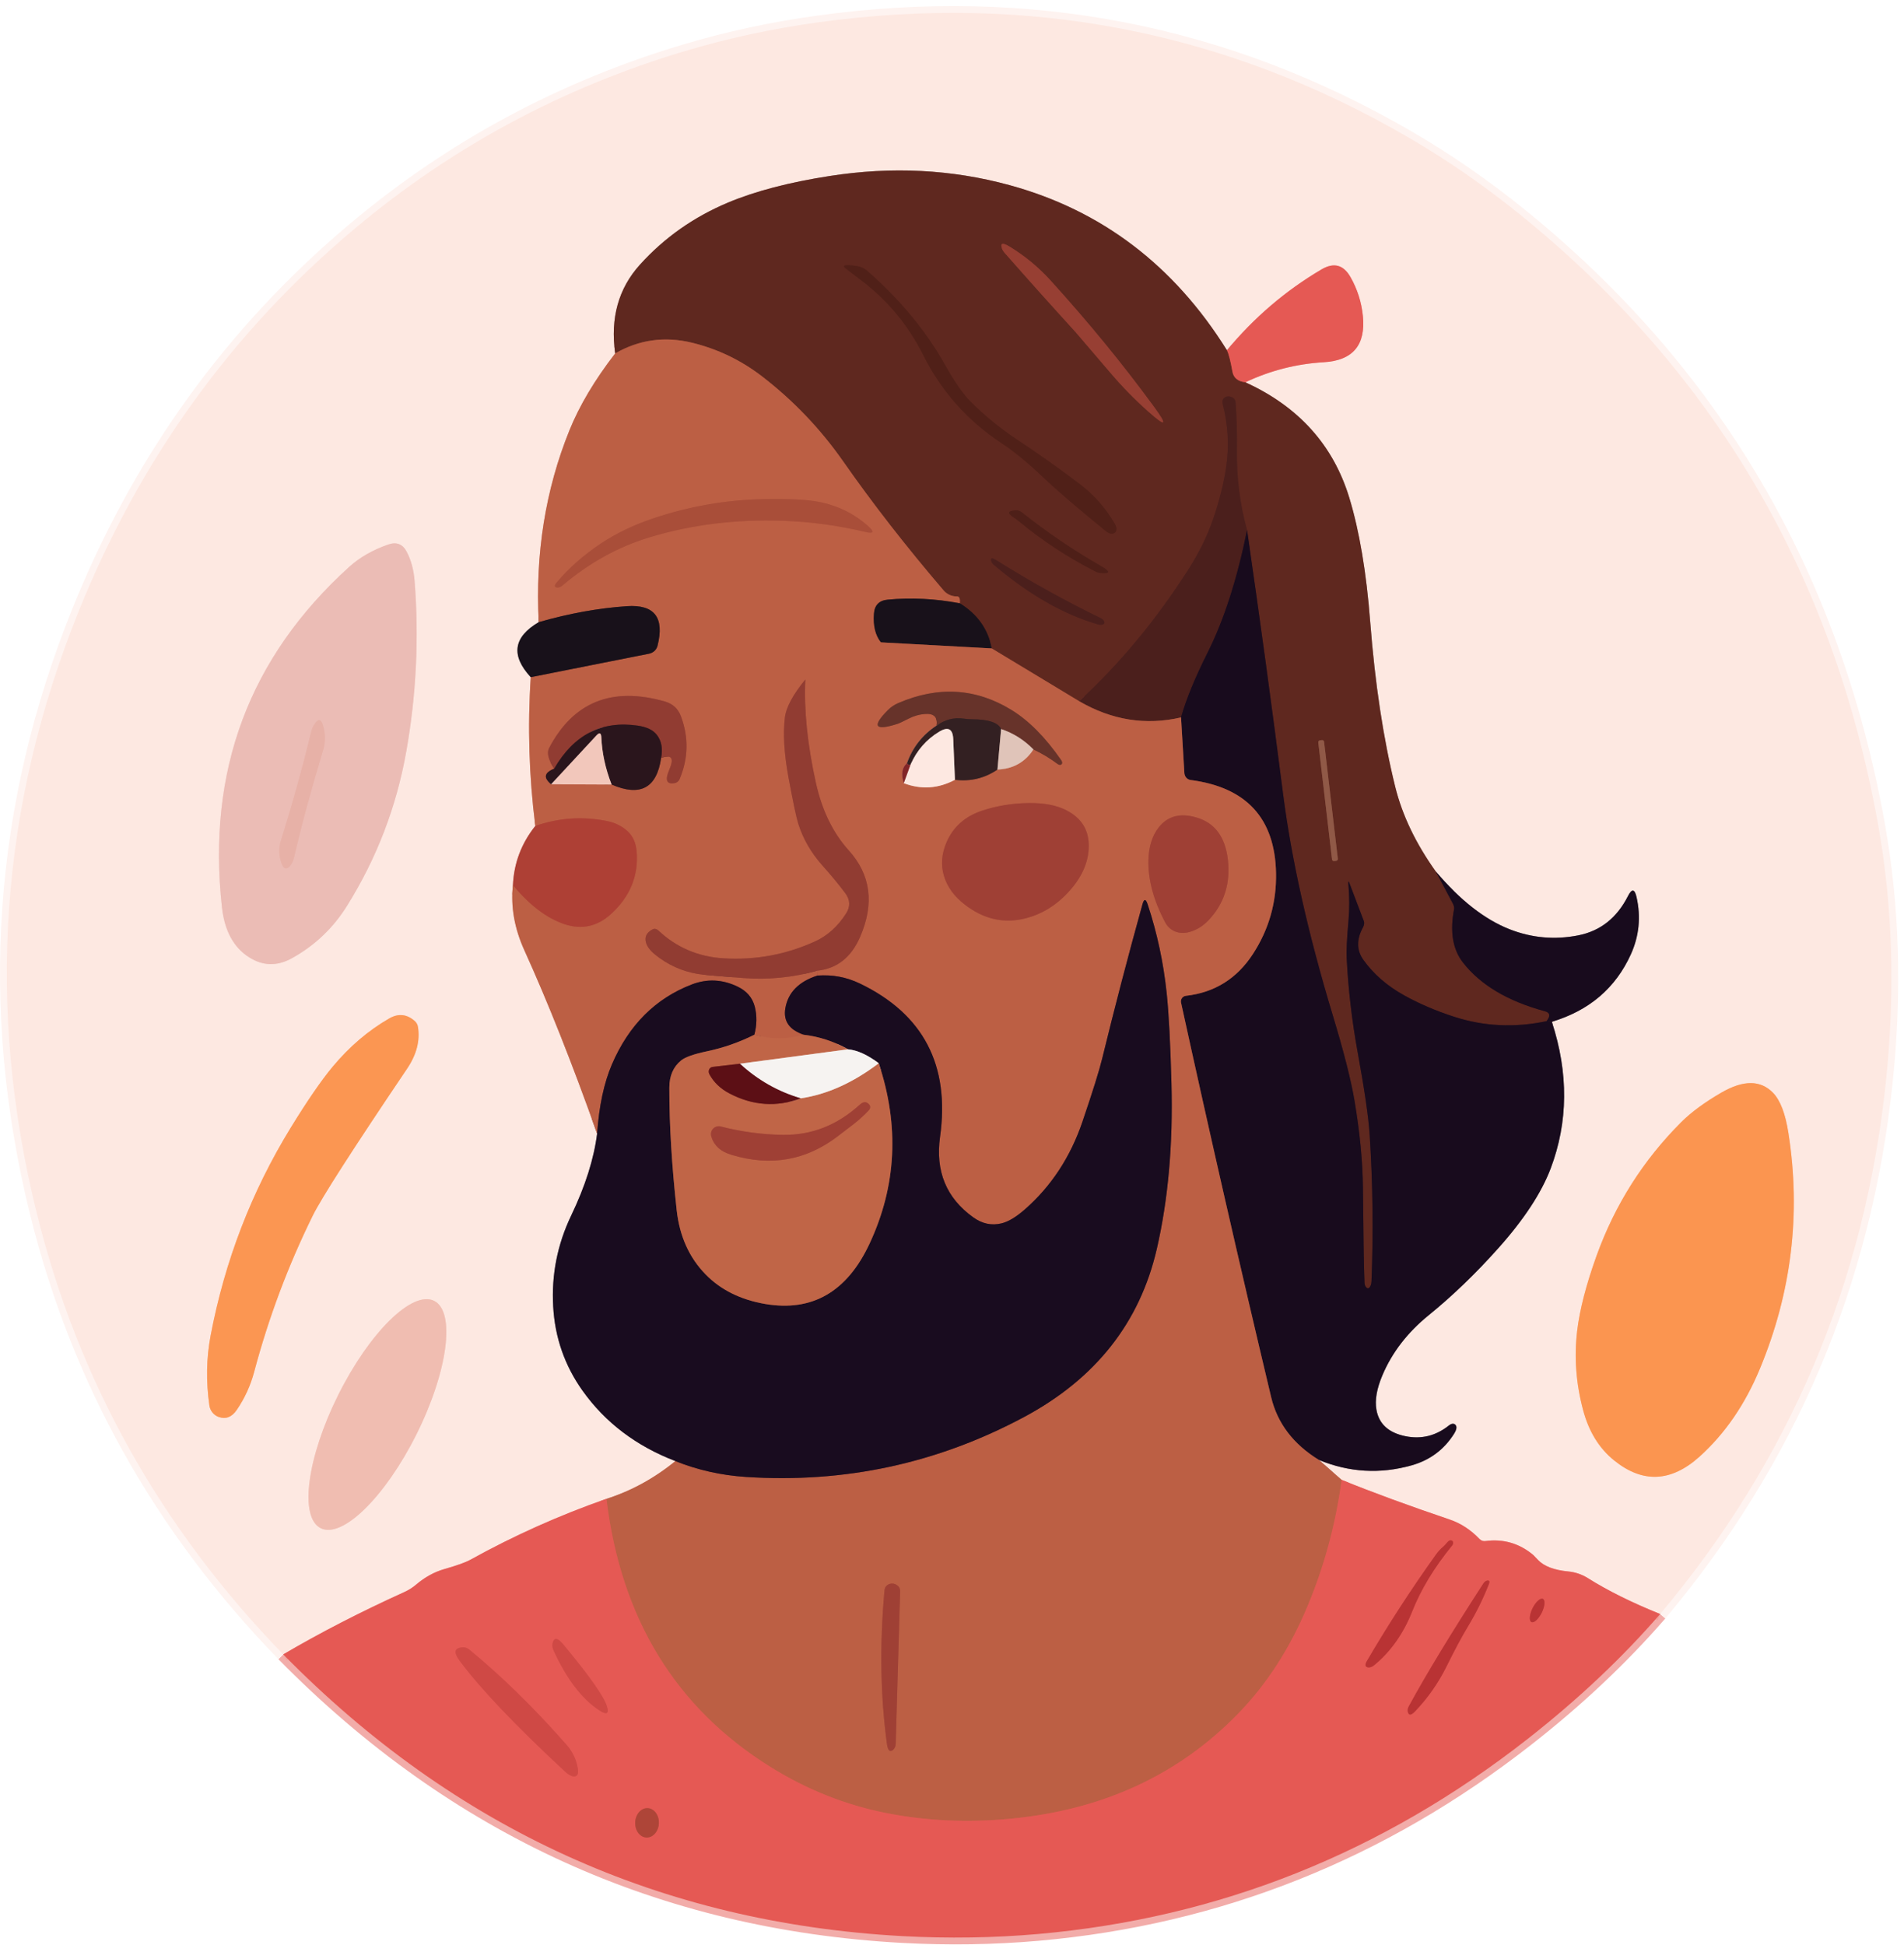 <svg width="280" height="286" viewBox="0 0 280 286" fill="none" xmlns="http://www.w3.org/2000/svg">
<path d="M41.652 243.311C66.885 268.984 97.232 282.794 132.692 284.741C139.485 285.107 146.145 285.004 152.672 284.431C179.252 282.084 203.255 272.514 224.682 255.721C232.075 249.927 238.562 243.811 244.142 237.371" stroke="#F2ACA9" stroke-width="2"/>
<path d="M244.142 237.371C263.148 214.757 274.208 188.711 277.322 159.231C278.728 145.944 278.348 133.274 276.182 121.221C269.588 84.494 252.052 54.614 223.572 31.581C218.278 27.301 212.805 23.517 207.152 20.231C180.338 4.631 151.385 -1.016 120.292 3.291C113.565 4.217 107.055 5.621 100.762 7.501C82.668 12.901 66.455 21.621 52.122 33.661C34.102 48.794 20.585 67.537 11.572 89.891C-0.008 118.617 -2.075 148.081 5.372 178.281C11.452 202.961 23.545 224.637 41.652 243.311" stroke="#FEF3F0" stroke-width="2"/>
<path d="M244.142 237.371C239.975 235.691 236.435 233.934 233.522 232.101C232.628 231.541 231.658 231.211 230.612 231.111C228.545 230.911 227.072 230.351 226.192 229.431C225.745 228.957 225.508 228.711 225.482 228.691C223.442 226.977 221.092 226.294 218.432 226.641C218.277 226.662 218.121 226.647 217.975 226.597C217.828 226.546 217.697 226.462 217.592 226.351C216.285 224.984 214.815 224.024 213.182 223.471C207.202 221.451 201.908 219.507 197.302 217.641" stroke="#F1A19B" stroke-width="2"/>
<path d="M197.302 217.641L193.972 214.721" stroke="#DDA493" stroke-width="2"/>
<path d="M193.972 214.721C198.418 216.547 202.955 216.811 207.582 215.511C210.268 214.751 212.348 213.207 213.822 210.881C214.248 210.207 214.295 209.741 213.962 209.481C213.862 209.404 213.723 209.375 213.569 209.398C213.414 209.422 213.253 209.497 213.112 209.611C211.178 211.164 209.035 211.701 206.682 211.221C204.195 210.714 202.772 209.407 202.412 207.301C202.172 205.907 202.462 204.237 203.282 202.291C204.702 198.917 206.982 195.957 210.122 193.411C213.608 190.577 217.012 187.301 220.332 183.581C224.112 179.347 226.682 175.434 228.042 171.841C230.622 165.001 230.678 157.811 228.212 150.271" stroke="#8B7A7F" stroke-width="2"/>
<path d="M228.212 150.271C233.712 148.624 237.589 145.311 239.842 140.331C241.049 137.651 241.325 134.857 240.672 131.951C240.399 130.711 239.975 130.657 239.402 131.791C237.775 134.997 235.342 136.921 232.102 137.561C228.642 138.247 225.272 137.947 221.992 136.661C218.345 135.227 214.732 132.401 211.152 128.181" stroke="#8B7A7F" stroke-width="2"/>
<path d="M211.152 128.181C208.205 124.054 206.215 119.901 205.182 115.721C203.435 108.661 202.208 100.574 201.502 91.461C200.942 84.194 199.918 78.114 198.432 73.221C196.078 65.474 190.982 59.807 183.142 56.221" stroke="#AE8880" stroke-width="2"/>
<path d="M183.142 56.221C186.795 54.494 190.642 53.511 194.682 53.271C198.955 53.017 200.868 50.741 200.422 46.441C200.215 44.427 199.612 42.537 198.612 40.771C197.578 38.937 196.155 38.554 194.342 39.621C189.068 42.727 184.432 46.691 180.432 51.511" stroke="#F1A19B" stroke-width="2"/>
<path d="M180.432 51.511C172.638 39.011 161.972 30.914 148.432 27.221C139.958 24.907 131.158 24.461 122.032 25.881C116.052 26.807 111.055 28.114 107.042 29.801C102.002 31.921 97.695 34.957 94.122 38.911C90.948 42.417 89.732 46.771 90.472 51.971" stroke="#AE8880" stroke-width="2"/>
<path d="M90.472 51.971C87.458 55.871 85.215 59.641 83.742 63.281C80.208 72.021 78.702 81.427 79.222 91.501" stroke="#DDA493" stroke-width="2"/>
<path d="M79.222 91.501C75.489 93.701 75.099 96.397 78.052 99.591" stroke="#8B7D7E" stroke-width="2"/>
<path d="M78.052 99.591C77.572 106.851 77.795 114.144 78.722 121.471" stroke="#DDA493" stroke-width="2"/>
<path d="M78.722 121.471C76.675 124.031 75.578 126.934 75.432 130.181" stroke="#D6948B" stroke-width="2"/>
<path d="M75.432 130.181C75.085 133.341 75.648 136.541 77.122 139.781C80.568 147.381 84.132 156.361 87.812 166.721" stroke="#DDA493" stroke-width="2"/>
<path d="M87.812 166.721C87.345 170.421 86.072 174.441 83.992 178.781C81.965 183.021 81.085 187.477 81.352 192.151C81.605 196.711 83.045 200.837 85.672 204.531C89.005 209.211 93.555 212.661 99.322 214.881" stroke="#8B7A80" stroke-width="2"/>
<path d="M99.322 214.881C96.215 217.414 92.835 219.264 89.182 220.431" stroke="#DDA493" stroke-width="2"/>
<path d="M89.182 220.431C82.242 222.857 75.565 225.847 69.152 229.401C68.465 229.781 67.198 230.234 65.352 230.761C63.879 231.181 62.485 231.947 61.172 233.061C60.652 233.501 60.082 233.861 59.462 234.141C53.008 237.067 47.072 240.124 41.652 243.311" stroke="#F1A19B" stroke-width="2"/>
<path d="M141.142 88.721C137.508 88.041 133.978 87.864 130.552 88.191C129.292 88.304 128.615 88.991 128.522 90.251C128.388 92.031 128.732 93.437 129.552 94.471" stroke="#6A382F" stroke-width="2"/>
<path d="M129.552 94.471C128.185 95.731 126.375 96.377 124.122 96.411C121.548 96.444 119.652 97.617 118.432 99.931" stroke="#BC5F44" stroke-width="2"/>
<path d="M118.432 99.931C116.618 102.151 115.618 103.997 115.432 105.471C115.132 107.844 115.305 110.797 115.952 114.331C116.618 117.924 117.095 120.184 117.382 121.111C118.095 123.364 119.268 125.407 120.902 127.241C122.208 128.701 123.342 130.074 124.302 131.361C125.035 132.341 125.072 133.341 124.412 134.361C123.198 136.254 121.688 137.614 119.882 138.441C115.622 140.387 111.138 141.221 106.432 140.941C102.692 140.721 99.478 139.347 96.792 136.821C96.678 136.713 96.539 136.64 96.394 136.613C96.249 136.587 96.105 136.607 95.982 136.671C95.082 137.131 94.758 137.794 95.012 138.661C95.178 139.234 95.618 139.811 96.332 140.391C98.212 141.911 100.312 142.861 102.632 143.241C103.305 143.354 105.542 143.554 109.342 143.841C112.982 144.121 116.595 143.761 120.182 142.761" stroke="#A74E3B" stroke-width="2"/>
<path d="M120.182 142.761L120.222 143.471" stroke="#BC5F44" stroke-width="2"/>
<path d="M120.222 143.471C117.468 144.357 115.892 145.961 115.492 148.281C115.172 150.154 116.069 151.454 118.182 152.181" stroke="#6B3632" stroke-width="2"/>
<path d="M118.182 152.181C115.768 152.881 113.352 152.881 110.932 152.181" stroke="#BE6246" stroke-width="2"/>
<path d="M110.932 152.181C111.312 150.741 111.332 149.357 110.992 148.031C110.652 146.731 109.825 145.761 108.512 145.121C106.265 144.027 104.008 143.914 101.742 144.781C96.395 146.834 92.478 150.751 89.992 156.531C88.825 159.251 88.098 162.647 87.811 166.721" stroke="#6B3632" stroke-width="2"/>
<path d="M75.432 130.181C77.898 133.141 80.418 135.051 82.992 135.911C85.552 136.764 87.845 136.264 89.872 134.411C92.678 131.837 93.928 128.764 93.622 125.191C93.508 123.937 93.068 122.957 92.302 122.251C91.455 121.477 90.415 120.971 89.182 120.731C85.615 120.037 82.128 120.284 78.722 121.471" stroke="#B5503D" stroke-width="2"/>
<path d="M78.052 99.591L95.432 96.141C95.737 96.081 96.017 95.94 96.241 95.734C96.464 95.529 96.62 95.267 96.692 94.981C97.745 90.814 96.242 88.871 92.182 89.151C87.995 89.437 83.675 90.221 79.222 91.501" stroke="#6A382F" stroke-width="2"/>
<path d="M110.932 152.181C108.705 153.294 106.372 154.107 103.932 154.621C102.012 155.027 100.755 155.474 100.162 155.961C99.008 156.901 98.432 158.237 98.432 159.971C98.425 165.351 98.785 171.347 99.512 177.961C99.932 181.807 101.355 184.967 103.782 187.441C106.002 189.707 108.915 191.151 112.522 191.771C119.442 192.951 124.558 189.997 127.872 182.911C131.838 174.417 132.288 165.571 129.222 156.371" stroke="#6D3933" stroke-width="2"/>
<path d="M129.222 156.371C127.575 155.131 126.075 154.447 124.722 154.321" stroke="#888088" stroke-width="2"/>
<path d="M124.722 154.321C122.622 153.154 120.442 152.441 118.182 152.181" stroke="#6D3933" stroke-width="2"/>
<path d="M197.302 217.641C196.435 224.081 194.775 230.244 192.322 236.131C189.735 242.357 186.328 247.647 182.102 252.001C173.355 261.014 162.215 266.171 148.682 267.471C142.315 268.084 136.178 267.804 130.272 266.631C124.325 265.444 118.705 263.211 113.412 259.931C99.392 251.237 91.315 238.071 89.182 220.431" stroke="#D15C4C" stroke-width="2"/>
<path d="M99.322 214.881C102.595 216.194 106.048 216.971 109.682 217.211C124.215 218.164 137.865 215.221 150.632 208.381C161.125 202.754 167.622 194.514 170.122 183.661C171.795 176.381 172.512 168.281 172.272 159.361C172.118 153.494 171.885 149.064 171.572 146.071C171.098 141.564 170.165 137.207 168.772 133.001C168.492 132.154 168.235 132.161 168.002 133.021C165.908 140.554 163.935 148.114 162.082 155.701C161.668 157.414 160.702 160.504 159.182 164.971C157.408 170.184 154.572 174.494 150.672 177.901C149.392 179.014 148.258 179.687 147.272 179.921C145.818 180.274 144.435 179.977 143.122 179.031C139.162 176.191 137.535 172.244 138.242 167.191C139.715 156.657 135.788 149.144 126.462 144.651C124.495 143.704 122.415 143.311 120.222 143.471" stroke="#6B3632" stroke-width="2"/>
<path d="M120.182 142.761C123.082 142.461 125.185 140.801 126.492 137.781C128.612 132.887 128.055 128.651 124.822 125.071C122.502 122.504 120.892 119.201 119.992 115.161C118.738 109.494 118.218 104.417 118.432 99.931" stroke="#A74E3B" stroke-width="2"/>
<path d="M227.432 150.181L228.212 150.271" stroke="#180B1D" stroke-width="2"/>
<path d="M193.972 214.721C190.198 212.407 187.852 209.324 186.932 205.471C182.338 186.177 177.922 166.837 173.682 147.451C173.657 147.337 173.657 147.22 173.681 147.106C173.704 146.992 173.752 146.885 173.82 146.791C173.887 146.696 173.974 146.617 174.075 146.559C174.175 146.5 174.286 146.463 174.402 146.451C178.615 145.977 181.902 143.924 184.262 140.291C186.602 136.684 187.732 132.724 187.652 128.411C187.498 120.351 183.305 115.784 175.072 114.711C174.835 114.68 174.615 114.56 174.451 114.372C174.287 114.184 174.188 113.94 174.172 113.681L173.682 105.511" stroke="#6A3531" stroke-width="2"/>
<path d="M180.432 51.511C180.692 52.031 180.962 53.081 181.242 54.661C181.408 55.574 182.042 56.094 183.142 56.221" stroke="#A2413A" stroke-width="2"/>
<path d="M211.152 128.181L213.622 132.821C213.71 132.985 213.775 133.148 213.811 133.301C213.847 133.454 213.854 133.593 213.832 133.711C213.205 137.011 213.635 139.617 215.122 141.531C217.689 144.844 221.709 147.241 227.182 148.721C227.955 148.927 228.039 149.414 227.432 150.181" stroke="#3C1A1E" stroke-width="2"/>
<path d="M227.432 150.181C222.732 151.174 218.178 150.951 213.772 149.511C211.138 148.657 208.722 147.621 206.522 146.401C203.995 145.001 201.985 143.254 200.492 141.161C199.492 139.747 199.472 138.161 200.432 136.401C200.519 136.235 200.577 136.066 200.601 135.907C200.625 135.748 200.615 135.602 200.572 135.481L198.482 129.981C198.308 129.527 198.245 129.544 198.292 130.031C198.458 131.857 198.462 133.684 198.302 135.511C198.068 138.057 197.982 139.874 198.042 140.961C198.282 145.567 198.815 150.137 199.642 154.671C200.662 160.237 201.255 164.311 201.422 166.891C201.882 174.051 201.972 181.221 201.692 188.401C201.685 188.647 201.645 188.861 201.572 189.041C201.358 189.527 201.122 189.601 200.862 189.261C200.742 189.107 200.675 188.897 200.662 188.631C200.575 186.677 200.498 182.041 200.432 174.721C200.392 170.801 199.975 166.501 199.182 161.821C198.682 158.847 197.618 154.674 195.992 149.301C192.358 137.274 189.922 126.414 188.682 116.721C187.028 103.787 185.265 90.871 183.392 77.971" stroke="#3C1A1E" stroke-width="2"/>
<path d="M183.392 77.971C182.339 74.131 181.842 70.214 181.902 66.221C181.935 63.887 181.872 61.554 181.712 59.221C181.703 59.054 181.655 58.896 181.574 58.762C181.494 58.628 181.382 58.524 181.252 58.461C180.732 58.207 180.305 58.244 179.972 58.571C179.878 58.66 179.814 58.79 179.785 58.945C179.757 59.1 179.766 59.275 179.812 59.451C180.585 62.484 180.762 65.501 180.342 68.501C179.989 70.994 179.332 73.634 178.372 76.421C177.519 78.881 176.309 81.334 174.742 83.781C169.975 91.227 164.625 97.674 158.692 103.121" stroke="#55241E" stroke-width="2"/>
<path d="M158.692 103.121L145.842 95.361" stroke="#8E4432" stroke-width="2"/>
<path d="M145.842 95.361C145.315 92.541 143.748 90.327 141.142 88.721" stroke="#3C1D1D" stroke-width="2"/>
<path d="M141.142 88.721C141.222 88.041 141.078 87.704 140.712 87.711C140.345 87.717 139.982 87.642 139.647 87.492C139.312 87.342 139.013 87.119 138.772 86.841C133.265 80.401 128.348 74.084 124.022 67.891C120.675 63.097 116.688 58.917 112.062 55.351C108.968 52.971 105.532 51.321 101.752 50.401C97.752 49.427 93.992 49.951 90.472 51.971" stroke="#8E4432" stroke-width="2"/>
<path d="M145.842 95.361L129.552 94.471" stroke="#6A382F" stroke-width="2"/>
<path d="M124.722 154.321L108.812 156.441" stroke="#DBAC9C" stroke-width="2"/>
<path d="M108.812 156.441L104.792 156.911C104.683 156.923 104.581 156.964 104.493 157.029C104.405 157.095 104.334 157.183 104.287 157.286C104.24 157.39 104.217 157.505 104.222 157.622C104.226 157.74 104.257 157.856 104.312 157.961C104.952 159.167 105.945 160.121 107.292 160.821C110.725 162.614 114.215 162.851 117.762 161.531" stroke="#8E3A2E" stroke-width="2"/>
<path d="M117.762 161.531C121.642 160.951 125.462 159.231 129.222 156.371" stroke="#DBAC9C" stroke-width="2"/>
<path d="M117.762 161.531C114.402 160.544 111.418 158.847 108.812 156.441" stroke="#A98183" stroke-width="2"/>
<path d="M183.392 77.971C181.925 85.177 180.002 91.157 177.622 95.911C175.722 99.697 174.408 102.897 173.682 105.511" stroke="#32151D" stroke-width="2"/>
<path d="M173.682 105.511C168.489 106.711 163.492 105.914 158.692 103.121" stroke="#843F30" stroke-width="2"/>
<path d="M36.622 140.781C38.655 142.074 40.745 142.127 42.892 140.941C46.265 139.081 48.972 136.517 51.012 133.251C55.398 126.237 58.312 118.647 59.752 110.481C61.218 102.201 61.625 93.864 60.972 85.471C60.838 83.811 60.452 82.371 59.812 81.151C59.218 80.017 58.315 79.661 57.102 80.081C54.828 80.867 52.908 81.967 51.342 83.381C36.648 96.701 30.415 113.391 32.642 133.451C33.028 136.897 34.355 139.341 36.622 140.781Z" stroke="#F4D2CB" stroke-width="2"/>
<path d="M32.162 208.391C33.209 208.757 34.092 208.414 34.812 207.361C35.992 205.634 36.852 203.751 37.392 201.711C39.505 193.777 42.372 186.134 45.992 178.781C47.279 176.174 51.905 168.967 59.872 157.161C61.259 155.101 61.789 153.054 61.462 151.021C61.41 150.691 61.251 150.394 61.012 150.181C59.845 149.141 58.589 149.007 57.242 149.781C54.162 151.554 51.385 153.924 48.912 156.891C47.245 158.897 45.199 161.874 42.772 165.821C36.992 175.234 33.059 185.437 30.972 196.431C30.345 199.744 30.285 203.167 30.792 206.701C30.846 207.082 31.003 207.44 31.244 207.738C31.485 208.036 31.803 208.261 32.162 208.391Z" stroke="#FCBF9A" stroke-width="2"/>
<path d="M237.372 214.781C241.565 218.174 245.752 217.987 249.932 214.221C253.665 210.861 256.622 206.557 258.802 201.311C263.462 190.084 264.862 178.527 263.002 166.641C262.562 163.801 261.812 161.831 260.752 160.731C258.918 158.824 256.382 158.811 253.142 160.691C250.688 162.111 248.722 163.557 247.242 165.031C241.648 170.624 237.498 177.171 234.792 184.671C233.252 188.951 232.298 192.647 231.932 195.761C231.478 199.627 231.772 203.504 232.812 207.391C233.652 210.544 235.172 213.007 237.372 214.781Z" stroke="#FCBF99" stroke-width="2"/>
<path d="M47.167 224.748C47.924 225.125 48.889 225.067 50.007 224.575C51.125 224.084 52.374 223.169 53.683 221.884C54.992 220.598 56.336 218.967 57.637 217.083C58.938 215.199 60.171 213.099 61.265 210.904C62.36 208.709 63.294 206.461 64.016 204.288C64.738 202.115 65.232 200.061 65.471 198.242C65.71 196.422 65.688 194.874 65.408 193.685C65.127 192.497 64.594 191.691 63.837 191.313C63.08 190.936 62.115 190.995 60.997 191.486C59.879 191.978 58.629 192.892 57.32 194.178C56.011 195.463 54.668 197.095 53.367 198.978C52.066 200.862 50.833 202.962 49.738 205.157C48.644 207.353 47.709 209.601 46.987 211.773C46.266 213.946 45.771 216.001 45.533 217.82C45.294 219.639 45.315 221.187 45.596 222.376C45.876 223.565 46.41 224.371 47.167 224.748Z" stroke="#F7D3C9" stroke-width="2"/>
<path d="M168.882 60.541C171.475 62.854 171.745 62.611 169.692 59.811C165.112 53.551 160.032 47.347 154.452 41.201C152.685 39.261 150.682 37.611 148.442 36.251C147.435 35.644 147.072 35.744 147.352 36.551C147.425 36.764 147.558 36.981 147.752 37.201C151.198 41.121 154.678 45.007 158.192 48.861C158.278 48.954 159.992 50.957 163.332 54.871C165.045 56.884 166.895 58.774 168.882 60.541Z" stroke="#7B3429" stroke-width="2"/>
<path d="M126.972 41.471C130.705 44.377 133.632 47.947 135.752 52.181C138.432 57.534 142.265 61.857 147.252 65.151C149.132 66.391 151.192 68.081 153.432 70.221C155.318 72.027 158.398 74.671 162.672 78.151C162.925 78.351 163.168 78.461 163.402 78.481C163.828 78.507 164.082 78.341 164.162 77.981C164.222 77.721 164.148 77.407 163.942 77.041C162.608 74.734 160.879 72.774 158.752 71.161C155.745 68.881 152.668 66.701 149.522 64.621C147.088 63.001 144.842 61.167 142.782 59.121C141.629 57.967 140.358 56.147 138.972 53.661C136.185 48.681 132.368 44.067 127.522 39.821C127.085 39.442 126.55 39.199 125.982 39.121C124.255 38.881 123.725 39.007 124.392 39.501C125.265 40.154 126.125 40.811 126.972 41.471Z" stroke="#58241C" stroke-width="2"/>
<path d="M149.722 76.571C153.242 79.491 157.038 81.987 161.112 84.061C161.332 84.174 161.562 84.241 161.802 84.261C163.308 84.407 163.345 84.071 161.912 83.251C157.832 80.911 153.948 78.274 150.262 75.341C149.991 75.135 149.671 75.032 149.362 75.051C148.228 75.124 148.102 75.454 148.982 76.041C149.322 76.267 149.568 76.444 149.722 76.571Z" stroke="#57241C" stroke-width="2"/>
<path d="M146.082 83.011C151.262 87.424 156.392 90.364 161.472 91.831C161.685 91.891 161.872 91.907 162.032 91.881C162.418 91.807 162.512 91.607 162.312 91.281C162.218 91.134 162.058 91.004 161.832 90.891C156.585 88.337 151.488 85.507 146.542 82.401C146.008 82.067 145.742 82.027 145.742 82.281C145.742 82.419 145.772 82.555 145.831 82.681C145.889 82.807 145.975 82.92 146.082 83.011Z" stroke="#55241E" stroke-width="2"/>
<path d="M194.718 109.09C194.714 109.053 194.703 109.018 194.685 108.986C194.667 108.954 194.643 108.925 194.614 108.903C194.585 108.88 194.552 108.863 194.516 108.853C194.481 108.843 194.444 108.84 194.408 108.844L194.11 108.879C194.036 108.888 193.969 108.925 193.923 108.984C193.877 109.042 193.856 109.116 193.864 109.19L195.885 126.392C195.889 126.428 195.901 126.463 195.919 126.496C195.937 126.528 195.961 126.556 195.989 126.579C196.018 126.601 196.051 126.618 196.087 126.628C196.122 126.638 196.159 126.641 196.196 126.637L196.494 126.602C196.567 126.593 196.635 126.556 196.681 126.497C196.727 126.439 196.748 126.365 196.739 126.291L194.718 109.09Z" stroke="#784133" stroke-width="2"/>
<path d="M115.112 76.591C119.192 76.731 123.222 77.274 127.202 78.221C128.488 78.534 128.638 78.247 127.652 77.361C125.585 75.521 123.158 74.334 120.372 73.801C118.678 73.474 116.045 73.341 112.472 73.401C106.818 73.501 101.325 74.454 95.992 76.261C93.112 77.234 90.555 78.467 88.322 79.961C85.775 81.667 83.625 83.567 81.872 85.661C81.492 86.114 81.508 86.364 81.922 86.411C82.04 86.426 82.173 86.407 82.309 86.355C82.446 86.303 82.583 86.22 82.712 86.111C86.625 82.791 90.885 80.431 95.492 79.031C101.658 77.164 108.198 76.351 115.112 76.591Z" stroke="#B3573F" stroke-width="2"/>
<path d="M81.502 113.041C80.035 113.627 79.885 114.394 81.052 115.341" stroke="#733A30" stroke-width="2"/>
<path d="M81.052 115.341L89.942 115.381" stroke="#D79380" stroke-width="2"/>
<path d="M89.942 115.381C94.155 117.207 96.582 115.904 97.222 111.471" stroke="#733A30" stroke-width="2"/>
<path d="M97.222 111.471C98.768 110.904 99.168 111.484 98.421 113.211C97.755 114.751 98.031 115.401 99.251 115.161C99.402 115.133 99.543 115.066 99.664 114.965C99.785 114.863 99.88 114.731 99.942 114.581C101.228 111.527 101.295 108.451 100.141 105.351C99.728 104.231 98.945 103.504 97.791 103.171C89.992 100.944 84.308 103.231 80.742 110.031C80.382 110.724 80.635 111.727 81.501 113.041" stroke="#A74E3B" stroke-width="2"/>
<path d="M97.222 111.471C97.489 110.077 97.275 108.941 96.582 108.061C96.035 107.361 95.109 106.914 93.802 106.721C88.495 105.941 84.395 108.047 81.502 113.041" stroke="#5E2927" stroke-width="2"/>
<path d="M89.942 115.381C89.035 113.047 88.532 110.737 88.432 108.451C88.405 107.777 88.168 107.677 87.722 108.151L81.052 115.341" stroke="#8E6E6C" stroke-width="2"/>
<path d="M45.721 107.771C44.462 112.977 42.992 118.251 41.312 123.591C41.024 124.513 40.996 125.496 41.231 126.431C41.592 127.837 42.108 128.091 42.782 127.191C42.988 126.911 43.148 126.524 43.261 126.031C44.395 121.164 45.808 115.954 47.502 110.401C47.775 109.507 47.845 108.597 47.712 107.671C47.431 105.764 46.922 105.407 46.181 106.601C45.988 106.901 45.835 107.291 45.721 107.771Z" stroke="#E9B7AE" stroke-width="2"/>
<path d="M137.722 106.721C135.668 108.067 134.225 109.901 133.392 112.221" stroke="#784033" stroke-width="2"/>
<path d="M133.392 112.221C132.638 112.874 132.475 113.861 132.902 115.181" stroke="#9F4236" stroke-width="2"/>
<path d="M132.902 115.181C135.482 116.154 137.992 115.987 140.432 114.681" stroke="#DDA493" stroke-width="2"/>
<path d="M140.432 114.681C142.718 114.961 144.802 114.461 146.682 113.181" stroke="#784033" stroke-width="2"/>
<path d="M146.682 113.181C148.982 113.081 150.745 112.094 151.972 110.221" stroke="#CE927F" stroke-width="2"/>
<path d="M151.972 110.221C153.232 110.814 154.419 111.527 155.532 112.361C155.652 112.447 155.765 112.491 155.872 112.491C156.072 112.484 156.179 112.387 156.192 112.201C156.205 112.081 156.155 111.937 156.042 111.771C153.709 108.411 151.275 105.957 148.742 104.411C143.515 101.204 137.965 100.867 132.092 103.401C131.519 103.647 131.012 103.991 130.572 104.431C128.179 106.844 128.645 107.521 131.972 106.461C132.219 106.381 132.795 106.111 133.702 105.651C134.395 105.297 135.139 105.084 135.932 105.011C137.325 104.877 137.922 105.447 137.722 106.721" stroke="#924937" stroke-width="2"/>
<path d="M151.972 110.221C150.612 108.827 149.028 107.827 147.222 107.221" stroke="#A47C72" stroke-width="2"/>
<path d="M147.222 107.221C146.802 106.267 145.358 105.787 142.892 105.781C142.512 105.781 142.128 105.751 141.742 105.691C140.322 105.477 138.982 105.821 137.722 106.721" stroke="#4D2A26" stroke-width="2"/>
<path d="M147.222 107.221L146.682 113.181" stroke="#8A726E" stroke-width="2"/>
<path d="M140.432 114.681L140.182 108.701C140.115 107.187 139.428 106.824 138.122 107.611C136.235 108.744 134.825 110.364 133.892 112.471" stroke="#988482" stroke-width="2"/>
<path d="M133.892 112.471C133.625 112.524 133.458 112.441 133.392 112.221" stroke="#5B2325" stroke-width="2"/>
<path d="M132.902 115.181L133.892 112.471" stroke="#C08785" stroke-width="2"/>
<path d="M141.872 133.031C144.525 135.091 147.358 135.801 150.372 135.161C152.952 134.607 155.212 133.274 157.152 131.161C159.092 129.041 160.078 126.824 160.112 124.511C160.152 122.117 159.078 120.347 156.892 119.201C155.445 118.441 153.582 118.074 151.302 118.101C148.875 118.134 146.585 118.507 144.432 119.221C141.918 120.054 140.172 121.607 139.192 123.881C138.472 125.567 138.342 127.197 138.802 128.771C139.275 130.397 140.298 131.817 141.872 133.031Z" stroke="#AE503D" stroke-width="2"/>
<path d="M173.412 137.161C174.132 137.287 174.932 137.147 175.812 136.741C176.499 136.427 177.139 135.957 177.732 135.331C180.019 132.917 180.965 129.957 180.572 126.451C180.192 123.084 178.645 121.007 175.932 120.221C173.545 119.527 171.695 120.021 170.382 121.701C169.429 122.934 168.929 124.541 168.882 126.521C168.822 129.401 169.652 132.457 171.372 135.691C171.574 136.076 171.863 136.409 172.217 136.664C172.571 136.919 172.98 137.089 173.412 137.161Z" stroke="#AE503D" stroke-width="2"/>
<path d="M130.072 233.911C129.352 241.884 129.472 249.404 130.432 256.471C130.565 257.451 130.868 257.741 131.342 257.341C131.455 257.243 131.547 257.115 131.613 256.965C131.678 256.816 131.715 256.647 131.722 256.471L132.372 234.021C132.378 233.857 132.348 233.698 132.286 233.555C132.223 233.412 132.129 233.291 132.012 233.201C131.512 232.821 131.012 232.787 130.512 233.101C130.391 233.172 130.288 233.283 130.212 233.424C130.135 233.566 130.087 233.733 130.072 233.911Z" stroke="#AE503D" stroke-width="2"/>
<path d="M107.642 169.861C113.375 171.581 118.565 170.661 123.212 167.101C124.212 166.341 124.998 165.737 125.572 165.291C126.358 164.677 127.092 164.007 127.772 163.281C127.88 163.167 127.948 163.023 127.962 162.876C127.977 162.729 127.938 162.588 127.852 162.481C127.452 161.974 126.978 161.971 126.432 162.471C123.125 165.477 119.375 166.954 115.182 166.901C112.135 166.867 109.068 166.457 105.982 165.671C105.791 165.623 105.592 165.625 105.402 165.677C105.212 165.728 105.039 165.827 104.899 165.964C104.759 166.102 104.656 166.273 104.6 166.461C104.545 166.65 104.538 166.849 104.582 167.041C104.755 167.761 105.142 168.384 105.742 168.911C106.182 169.297 106.815 169.614 107.642 169.861Z" stroke="#B0533E" stroke-width="2"/>
<path d="M211.142 228.671C207.528 233.724 204.152 238.931 201.012 244.291C200.692 244.837 200.748 245.147 201.182 245.221C201.313 245.242 201.462 245.225 201.617 245.169C201.773 245.114 201.932 245.022 202.082 244.901C204.515 242.901 206.382 240.257 207.682 236.971C208.962 233.744 210.915 230.521 213.542 227.301C213.592 227.239 213.633 227.169 213.659 227.095C213.685 227.021 213.697 226.946 213.693 226.875C213.689 226.805 213.67 226.74 213.636 226.688C213.603 226.635 213.557 226.595 213.502 226.571C213.288 226.477 213.072 226.557 212.852 226.811C212.598 227.117 212.408 227.324 212.282 227.431C211.848 227.791 211.468 228.204 211.142 228.671Z" stroke="#CF4644" stroke-width="2"/>
<path d="M218.122 232.911C213.342 240.304 209.695 246.314 207.182 250.941C207.042 251.201 206.988 251.447 207.022 251.681C207.135 252.327 207.502 252.321 208.122 251.661C209.968 249.721 211.482 247.567 212.662 245.201C213.949 242.607 215.025 240.597 215.892 239.171C217.078 237.204 218.095 235.147 218.942 233.001C219.115 232.554 219.015 232.377 218.642 232.471C218.448 232.524 218.275 232.671 218.122 232.911Z" stroke="#CF4644" stroke-width="2"/>
<path d="M225.207 238.553C225.295 238.596 225.404 238.596 225.528 238.551C225.652 238.506 225.788 238.417 225.929 238.29C226.07 238.163 226.213 238 226.349 237.81C226.485 237.62 226.612 237.408 226.723 237.184C226.834 236.961 226.927 236.731 226.996 236.507C227.064 236.284 227.108 236.072 227.124 235.883C227.14 235.694 227.128 235.532 227.089 235.406C227.05 235.28 226.985 235.193 226.896 235.149C226.808 235.105 226.699 235.106 226.575 235.151C226.451 235.196 226.315 235.284 226.174 235.411C226.033 235.539 225.89 235.702 225.754 235.891C225.618 236.081 225.491 236.294 225.38 236.517C225.269 236.741 225.176 236.971 225.108 237.194C225.039 237.417 224.995 237.629 224.979 237.818C224.963 238.007 224.975 238.169 225.014 238.295C225.053 238.421 225.119 238.509 225.207 238.553Z" stroke="#CF4644" stroke-width="2"/>
<path d="M88.122 251.531C89.228 252.257 89.602 252.051 89.242 250.911C88.788 249.464 86.645 246.431 82.812 241.811C81.992 240.831 81.475 240.784 81.262 241.671C81.188 241.997 81.238 242.354 81.412 242.741C83.332 246.927 85.568 249.857 88.122 251.531Z" stroke="#DA514D" stroke-width="2"/>
<path d="M84.332 261.251C85.079 261.324 85.209 260.597 84.722 259.071C84.435 258.171 83.982 257.367 83.362 256.661C78.615 251.254 73.832 246.567 69.012 242.601C68.742 242.382 68.429 242.265 68.132 242.271C66.812 242.304 66.642 242.974 67.622 244.281C70.655 248.361 75.805 253.774 83.072 260.521C83.559 260.974 83.979 261.217 84.332 261.251Z" stroke="#DA514D" stroke-width="2"/>
<path d="M95.061 270.239C95.289 270.248 95.518 270.202 95.733 270.102C95.949 270.003 96.147 269.852 96.317 269.658C96.487 269.465 96.625 269.232 96.723 268.974C96.821 268.716 96.878 268.437 96.89 268.154C96.902 267.87 96.869 267.588 96.792 267.322C96.716 267.057 96.598 266.813 96.445 266.606C96.292 266.399 96.107 266.232 95.9 266.115C95.694 265.997 95.47 265.932 95.242 265.923C95.014 265.913 94.785 265.959 94.57 266.059C94.354 266.159 94.156 266.309 93.986 266.503C93.816 266.697 93.678 266.929 93.58 267.187C93.482 267.446 93.425 267.724 93.413 268.008C93.401 268.291 93.434 268.574 93.511 268.839C93.587 269.105 93.705 269.348 93.858 269.555C94.011 269.762 94.196 269.929 94.403 270.047C94.609 270.164 94.833 270.229 95.061 270.239Z" stroke="#CA4F46" stroke-width="2"/>
<path d="M244.142 237.371C239.975 235.691 236.435 233.934 233.522 232.101C232.628 231.541 231.658 231.211 230.612 231.111C228.545 230.911 227.072 230.351 226.192 229.431C225.745 228.957 225.508 228.711 225.482 228.691C223.442 226.977 221.092 226.294 218.432 226.641C218.277 226.662 218.121 226.647 217.974 226.597C217.828 226.546 217.697 226.462 217.592 226.351C216.285 224.984 214.815 224.024 213.182 223.471C207.202 221.451 201.908 219.507 197.302 217.641L193.972 214.721C198.418 216.547 202.955 216.811 207.582 215.511C210.268 214.751 212.348 213.207 213.822 210.881C214.248 210.207 214.295 209.741 213.962 209.481C213.862 209.404 213.723 209.375 213.569 209.398C213.414 209.422 213.253 209.497 213.112 209.611C211.178 211.164 209.035 211.701 206.682 211.221C204.195 210.714 202.772 209.407 202.412 207.301C202.172 205.907 202.462 204.237 203.282 202.291C204.702 198.917 206.982 195.957 210.122 193.411C213.608 190.577 217.012 187.301 220.332 183.581C224.112 179.347 226.682 175.434 228.042 171.841C230.622 165.001 230.678 157.811 228.212 150.271C233.712 148.624 237.588 145.311 239.842 140.331C241.048 137.651 241.325 134.857 240.672 131.951C240.398 130.711 239.975 130.657 239.402 131.791C237.775 134.997 235.342 136.921 232.102 137.561C228.642 138.247 225.272 137.947 221.992 136.661C218.345 135.227 214.732 132.401 211.152 128.181C208.205 124.054 206.215 119.901 205.182 115.721C203.435 108.661 202.208 100.574 201.502 91.461C200.942 84.194 199.918 78.114 198.432 73.221C196.078 65.474 190.982 59.807 183.142 56.221C186.795 54.494 190.642 53.511 194.682 53.271C198.955 53.017 200.868 50.741 200.422 46.441C200.215 44.427 199.612 42.537 198.612 40.771C197.578 38.937 196.155 38.554 194.342 39.621C189.068 42.727 184.432 46.691 180.432 51.511C172.638 39.011 161.972 30.914 148.432 27.221C139.958 24.907 131.158 24.461 122.032 25.881C116.052 26.807 111.055 28.114 107.042 29.801C102.002 31.921 97.695 34.957 94.122 38.911C90.948 42.417 89.732 46.771 90.472 51.971C87.458 55.871 85.215 59.641 83.742 63.281C80.208 72.021 78.702 81.427 79.222 91.501C75.488 93.701 75.098 96.397 78.052 99.591C77.572 106.851 77.795 114.144 78.722 121.471C76.675 124.031 75.578 126.934 75.432 130.181C75.085 133.341 75.648 136.541 77.122 139.781C80.568 147.381 84.132 156.361 87.812 166.721C87.345 170.421 86.072 174.441 83.992 178.781C81.965 183.021 81.085 187.477 81.352 192.151C81.605 196.711 83.045 200.837 85.672 204.531C89.005 209.211 93.555 212.661 99.322 214.881C96.215 217.414 92.835 219.264 89.182 220.431C82.242 222.857 75.565 225.847 69.152 229.401C68.465 229.781 67.198 230.234 65.352 230.761C63.878 231.181 62.485 231.947 61.172 233.061C60.652 233.501 60.082 233.861 59.462 234.141C53.008 237.067 47.072 240.124 41.652 243.311C23.545 224.637 11.452 202.961 5.372 178.281C-2.075 148.081 -0.008 118.617 11.572 89.891C20.585 67.537 34.102 48.794 52.122 33.661C66.455 21.621 82.668 12.901 100.762 7.501C107.055 5.621 113.565 4.217 120.292 3.291C151.385 -1.016 180.338 4.631 207.152 20.231C212.805 23.517 218.278 27.301 223.572 31.581C252.052 54.614 269.588 84.494 276.182 121.221C278.348 133.274 278.728 145.944 277.322 159.231C274.208 188.711 263.148 214.757 244.142 237.371ZM36.622 140.781C38.655 142.074 40.745 142.127 42.892 140.941C46.265 139.081 48.972 136.517 51.012 133.251C55.398 126.237 58.312 118.647 59.752 110.481C61.218 102.201 61.625 93.864 60.972 85.471C60.838 83.811 60.452 82.371 59.812 81.151C59.218 80.017 58.315 79.661 57.102 80.081C54.828 80.867 52.908 81.967 51.342 83.381C36.648 96.701 30.415 113.391 32.642 133.451C33.028 136.897 34.355 139.341 36.622 140.781ZM32.162 208.391C33.208 208.757 34.092 208.414 34.812 207.361C35.992 205.634 36.852 203.751 37.392 201.711C39.505 193.777 42.372 186.134 45.992 178.781C47.278 176.174 51.905 168.967 59.872 157.161C61.258 155.101 61.788 153.054 61.462 151.021C61.41 150.691 61.251 150.394 61.012 150.181C59.845 149.141 58.588 149.007 57.242 149.781C54.162 151.554 51.385 153.924 48.912 156.891C47.245 158.897 45.198 161.874 42.772 165.821C36.992 175.234 33.058 185.437 30.972 196.431C30.345 199.744 30.285 203.167 30.792 206.701C30.846 207.082 31.003 207.44 31.244 207.738C31.485 208.036 31.803 208.261 32.162 208.391ZM237.372 214.781C241.565 218.174 245.752 217.987 249.932 214.221C253.665 210.861 256.622 206.557 258.802 201.311C263.462 190.084 264.862 178.527 263.002 166.641C262.562 163.801 261.812 161.831 260.752 160.731C258.918 158.824 256.382 158.811 253.142 160.691C250.688 162.111 248.722 163.557 247.242 165.031C241.648 170.624 237.498 177.171 234.792 184.671C233.252 188.951 232.298 192.647 231.932 195.761C231.478 199.627 231.772 203.504 232.812 207.391C233.652 210.544 235.172 213.007 237.372 214.781ZM47.167 224.748C47.924 225.125 48.889 225.067 50.007 224.575C51.125 224.084 52.374 223.169 53.683 221.884C54.992 220.598 56.336 218.967 57.637 217.083C58.938 215.199 60.171 213.099 61.265 210.904C62.36 208.709 63.294 206.461 64.016 204.288C64.738 202.115 65.232 200.061 65.471 198.242C65.71 196.422 65.688 194.874 65.408 193.685C65.127 192.497 64.594 191.691 63.837 191.313C63.08 190.936 62.115 190.995 60.997 191.486C59.879 191.978 58.629 192.892 57.32 194.178C56.011 195.463 54.668 197.095 53.367 198.978C52.066 200.862 50.833 202.962 49.738 205.157C48.644 207.353 47.709 209.601 46.987 211.773C46.266 213.946 45.771 216.001 45.533 217.82C45.294 219.639 45.315 221.187 45.596 222.376C45.876 223.565 46.41 224.371 47.167 224.748Z" fill="#FDE8E1"/>
<path d="M180.432 51.511C180.692 52.031 180.962 53.081 181.242 54.661C181.408 55.574 182.042 56.094 183.142 56.221C190.982 59.807 196.078 65.474 198.432 73.221C199.918 78.114 200.942 84.194 201.502 91.461C202.208 100.574 203.435 108.661 205.182 115.721C206.215 119.901 208.205 124.054 211.152 128.181L213.622 132.821C213.71 132.985 213.774 133.148 213.81 133.301C213.846 133.454 213.854 133.593 213.832 133.711C213.205 137.011 213.635 139.617 215.122 141.531C217.688 144.844 221.708 147.241 227.182 148.721C227.955 148.927 228.038 149.414 227.432 150.181C222.732 151.174 218.178 150.951 213.772 149.511C211.138 148.657 208.722 147.621 206.522 146.401C203.995 145.001 201.985 143.254 200.492 141.161C199.492 139.747 199.472 138.161 200.432 136.401C200.519 136.235 200.577 136.066 200.601 135.907C200.625 135.748 200.615 135.602 200.572 135.481L198.482 129.981C198.308 129.527 198.245 129.544 198.292 130.031C198.458 131.857 198.462 133.684 198.302 135.511C198.068 138.057 197.982 139.874 198.042 140.961C198.282 145.567 198.815 150.137 199.642 154.671C200.662 160.237 201.255 164.311 201.422 166.891C201.882 174.051 201.972 181.221 201.692 188.401C201.685 188.647 201.645 188.861 201.572 189.041C201.358 189.527 201.122 189.601 200.862 189.261C200.742 189.107 200.675 188.897 200.662 188.631C200.575 186.677 200.498 182.041 200.432 174.721C200.392 170.801 199.975 166.501 199.182 161.821C198.682 158.847 197.618 154.674 195.992 149.301C192.358 137.274 189.922 126.414 188.682 116.721C187.028 103.787 185.265 90.871 183.392 77.971C182.338 74.131 181.842 70.214 181.902 66.221C181.935 63.887 181.872 61.554 181.712 59.221C181.703 59.054 181.655 58.896 181.574 58.762C181.493 58.628 181.382 58.524 181.252 58.461C180.732 58.207 180.305 58.244 179.972 58.571C179.878 58.66 179.813 58.79 179.785 58.945C179.757 59.1 179.766 59.275 179.812 59.451C180.585 62.484 180.762 65.501 180.342 68.501C179.988 70.994 179.332 73.634 178.372 76.421C177.518 78.881 176.308 81.334 174.742 83.781C169.975 91.227 164.625 97.674 158.692 103.121L145.842 95.361C145.315 92.541 143.748 90.327 141.142 88.721C141.222 88.041 141.078 87.704 140.712 87.711C140.345 87.717 139.982 87.642 139.647 87.492C139.311 87.342 139.013 87.119 138.772 86.841C133.265 80.401 128.348 74.084 124.022 67.891C120.675 63.097 116.688 58.917 112.062 55.351C108.968 52.971 105.532 51.321 101.752 50.401C97.752 49.427 93.992 49.951 90.472 51.971C89.732 46.771 90.948 42.417 94.122 38.911C97.695 34.957 102.002 31.921 107.042 29.801C111.055 28.114 116.052 26.807 122.032 25.881C131.158 24.461 139.958 24.907 148.432 27.221C161.972 30.914 172.638 39.011 180.432 51.511ZM168.882 60.541C171.475 62.854 171.745 62.611 169.692 59.811C165.112 53.551 160.032 47.347 154.452 41.201C152.685 39.261 150.682 37.611 148.442 36.251C147.435 35.644 147.072 35.744 147.352 36.551C147.425 36.764 147.558 36.981 147.752 37.201C151.198 41.121 154.678 45.007 158.192 48.861C158.278 48.954 159.992 50.957 163.332 54.871C165.045 56.884 166.895 58.774 168.882 60.541ZM126.972 41.471C130.705 44.377 133.632 47.947 135.752 52.181C138.432 57.534 142.265 61.857 147.252 65.151C149.132 66.391 151.192 68.081 153.432 70.221C155.318 72.027 158.398 74.671 162.672 78.151C162.925 78.351 163.168 78.461 163.402 78.481C163.828 78.507 164.082 78.341 164.162 77.981C164.222 77.721 164.148 77.407 163.942 77.041C162.608 74.734 160.878 72.774 158.752 71.161C155.745 68.881 152.668 66.701 149.522 64.621C147.088 63.001 144.842 61.167 142.782 59.121C141.628 57.967 140.358 56.147 138.972 53.661C136.185 48.681 132.368 44.067 127.522 39.821C127.084 39.442 126.549 39.199 125.982 39.121C124.255 38.881 123.725 39.007 124.392 39.501C125.265 40.154 126.125 40.811 126.972 41.471ZM149.722 76.571C153.242 79.491 157.038 81.987 161.112 84.061C161.332 84.174 161.562 84.241 161.802 84.261C163.308 84.407 163.345 84.071 161.912 83.251C157.832 80.911 153.948 78.274 150.262 75.341C149.991 75.135 149.671 75.032 149.362 75.051C148.228 75.124 148.102 75.454 148.982 76.041C149.322 76.267 149.568 76.444 149.722 76.571ZM146.082 83.011C151.262 87.424 156.392 90.364 161.472 91.831C161.685 91.891 161.872 91.907 162.032 91.881C162.418 91.807 162.512 91.607 162.312 91.281C162.218 91.134 162.058 91.004 161.832 90.891C156.585 88.337 151.488 85.507 146.542 82.401C146.008 82.067 145.742 82.027 145.742 82.281C145.742 82.419 145.772 82.555 145.831 82.681C145.889 82.807 145.975 82.92 146.082 83.011ZM194.718 109.09C194.714 109.053 194.703 109.018 194.685 108.986C194.667 108.954 194.643 108.925 194.614 108.903C194.585 108.88 194.552 108.863 194.516 108.853C194.481 108.843 194.444 108.84 194.408 108.844L194.11 108.879C194.036 108.888 193.969 108.926 193.923 108.984C193.877 109.042 193.856 109.116 193.864 109.19L195.885 126.392C195.889 126.428 195.901 126.463 195.919 126.496C195.937 126.528 195.961 126.556 195.989 126.579C196.018 126.602 196.051 126.618 196.087 126.628C196.122 126.638 196.159 126.641 196.196 126.637L196.494 126.602C196.567 126.593 196.635 126.556 196.681 126.498C196.727 126.439 196.748 126.365 196.739 126.291L194.718 109.09Z" fill="#5F281F"/>
<path d="M168.882 60.541C166.895 58.774 165.045 56.884 163.332 54.871C159.992 50.957 158.278 48.954 158.192 48.861C154.678 45.007 151.198 41.121 147.752 37.201C147.558 36.981 147.425 36.764 147.352 36.551C147.072 35.744 147.435 35.644 148.442 36.251C150.682 37.611 152.685 39.261 154.452 41.201C160.032 47.347 165.112 53.551 169.692 59.811C171.745 62.611 171.475 62.854 168.882 60.541Z" fill="#973F33"/>
<path d="M126.972 41.471C126.125 40.811 125.265 40.154 124.392 39.501C123.725 39.007 124.255 38.881 125.982 39.121C126.55 39.199 127.085 39.442 127.522 39.821C132.368 44.067 136.185 48.681 138.972 53.661C140.358 56.147 141.628 57.967 142.782 59.121C144.842 61.167 147.088 63.001 149.522 64.621C152.668 66.701 155.745 68.881 158.752 71.161C160.879 72.774 162.608 74.734 163.942 77.041C164.148 77.407 164.222 77.721 164.162 77.981C164.082 78.341 163.828 78.507 163.402 78.481C163.168 78.461 162.925 78.351 162.672 78.151C158.398 74.671 155.318 72.027 153.432 70.221C151.192 68.081 149.132 66.391 147.252 65.151C142.265 61.857 138.432 57.534 135.752 52.181C133.632 47.947 130.705 44.377 126.972 41.471Z" fill="#502018"/>
<path d="M183.142 56.221C182.042 56.094 181.408 55.574 181.242 54.661C180.962 53.081 180.692 52.031 180.432 51.511C184.432 46.691 189.068 42.727 194.342 39.621C196.155 38.554 197.578 38.937 198.612 40.771C199.612 42.537 200.215 44.427 200.422 46.441C200.868 50.741 198.955 53.017 194.682 53.271C190.642 53.511 186.795 54.494 183.142 56.221Z" fill="#E55954"/>
<path d="M141.142 88.721C137.508 88.041 133.978 87.864 130.552 88.191C129.292 88.304 128.615 88.991 128.522 90.251C128.388 92.031 128.732 93.437 129.552 94.471C128.185 95.731 126.375 96.377 124.122 96.411C121.548 96.444 119.652 97.617 118.432 99.931C116.618 102.151 115.618 103.997 115.432 105.471C115.132 107.844 115.305 110.797 115.952 114.331C116.618 117.924 117.095 120.184 117.382 121.111C118.095 123.364 119.268 125.407 120.902 127.241C122.208 128.701 123.342 130.074 124.302 131.361C125.035 132.341 125.072 133.341 124.412 134.361C123.198 136.254 121.688 137.614 119.882 138.441C115.622 140.387 111.138 141.221 106.432 140.941C102.692 140.721 99.478 139.347 96.792 136.821C96.678 136.713 96.539 136.64 96.394 136.613C96.249 136.587 96.104 136.607 95.982 136.671C95.082 137.131 94.758 137.794 95.012 138.661C95.178 139.234 95.618 139.811 96.332 140.391C98.212 141.911 100.312 142.861 102.632 143.241C103.305 143.354 105.542 143.554 109.342 143.841C112.982 144.121 116.595 143.761 120.182 142.761L120.222 143.471C117.468 144.357 115.892 145.961 115.492 148.281C115.172 150.154 116.068 151.454 118.182 152.181C115.768 152.881 113.352 152.881 110.932 152.181C111.312 150.741 111.332 149.357 110.992 148.031C110.652 146.731 109.825 145.761 108.512 145.121C106.265 144.027 104.008 143.914 101.742 144.781C96.395 146.834 92.478 150.751 89.992 156.531C88.825 159.251 88.098 162.647 87.812 166.721C84.132 156.361 80.568 147.381 77.122 139.781C75.648 136.541 75.085 133.341 75.432 130.181C77.898 133.141 80.418 135.051 82.992 135.911C85.552 136.764 87.845 136.264 89.872 134.411C92.678 131.837 93.928 128.764 93.622 125.191C93.508 123.937 93.068 122.957 92.302 122.251C91.455 121.477 90.415 120.971 89.182 120.731C85.615 120.037 82.128 120.284 78.722 121.471C77.795 114.144 77.572 106.851 78.052 99.591L95.432 96.141C95.737 96.081 96.017 95.94 96.24 95.734C96.464 95.529 96.62 95.267 96.692 94.981C97.745 90.814 96.242 88.871 92.182 89.151C87.995 89.437 83.675 90.221 79.222 91.501C78.702 81.427 80.208 72.021 83.742 63.281C85.215 59.641 87.458 55.871 90.472 51.971C93.992 49.951 97.752 49.427 101.752 50.401C105.532 51.321 108.968 52.971 112.062 55.351C116.688 58.917 120.675 63.097 124.022 67.891C128.348 74.084 133.265 80.401 138.772 86.841C139.013 87.119 139.311 87.342 139.647 87.492C139.982 87.642 140.345 87.717 140.712 87.711C141.078 87.704 141.222 88.041 141.142 88.721ZM115.112 76.591C119.192 76.731 123.222 77.274 127.202 78.221C128.488 78.534 128.638 78.247 127.652 77.361C125.585 75.521 123.158 74.334 120.372 73.801C118.678 73.474 116.045 73.341 112.472 73.401C106.818 73.501 101.325 74.454 95.992 76.261C93.112 77.234 90.555 78.467 88.322 79.961C85.775 81.667 83.625 83.567 81.872 85.661C81.492 86.114 81.508 86.364 81.922 86.411C82.04 86.426 82.173 86.407 82.309 86.355C82.446 86.303 82.583 86.22 82.712 86.111C86.625 82.791 90.885 80.431 95.492 79.031C101.658 77.164 108.198 76.351 115.112 76.591ZM81.502 113.041C80.035 113.627 79.885 114.394 81.052 115.341L89.942 115.381C94.155 117.207 96.582 115.904 97.222 111.471C98.768 110.904 99.168 111.484 98.422 113.211C97.755 114.751 98.032 115.401 99.252 115.161C99.402 115.133 99.544 115.066 99.664 114.965C99.785 114.863 99.88 114.731 99.942 114.581C101.228 111.527 101.295 108.451 100.142 105.351C99.728 104.231 98.945 103.504 97.792 103.171C89.992 100.944 84.308 103.231 80.742 110.031C80.382 110.724 80.635 111.727 81.502 113.041Z" fill="#BC5F44"/>
<path d="M183.392 77.971C181.925 85.177 180.002 91.157 177.622 95.911C175.722 99.697 174.409 102.897 173.682 105.511C168.489 106.711 163.492 105.914 158.692 103.121C164.625 97.674 169.975 91.227 174.742 83.781C176.309 81.334 177.519 78.881 178.372 76.421C179.332 73.634 179.989 70.994 180.342 68.501C180.762 65.501 180.585 62.484 179.812 59.451C179.766 59.275 179.757 59.1 179.785 58.945C179.814 58.79 179.878 58.66 179.972 58.571C180.305 58.244 180.732 58.207 181.252 58.461C181.382 58.524 181.494 58.628 181.574 58.762C181.655 58.896 181.703 59.054 181.712 59.221C181.872 61.554 181.935 63.887 181.902 66.221C181.842 70.214 182.339 74.131 183.392 77.971Z" fill="#4B1F1C"/>
<path d="M115.112 76.591C108.198 76.351 101.658 77.164 95.492 79.031C90.885 80.431 86.625 82.791 82.712 86.111C82.583 86.22 82.446 86.303 82.309 86.355C82.173 86.407 82.04 86.426 81.922 86.411C81.508 86.364 81.492 86.114 81.872 85.661C83.625 83.567 85.775 81.667 88.322 79.961C90.555 78.467 93.112 77.234 95.992 76.261C101.325 74.454 106.818 73.501 112.472 73.401C116.045 73.341 118.678 73.474 120.372 73.801C123.158 74.334 125.585 75.521 127.652 77.361C128.638 78.247 128.488 78.534 127.202 78.221C123.222 77.274 119.192 76.731 115.112 76.591Z" fill="#A94E39"/>
<path d="M148.982 76.041C148.102 75.454 148.228 75.124 149.362 75.051C149.671 75.032 149.991 75.135 150.262 75.341C153.948 78.274 157.832 80.911 161.912 83.251C163.345 84.071 163.308 84.407 161.802 84.261C161.562 84.241 161.332 84.174 161.112 84.061C157.038 81.987 153.242 79.491 149.722 76.571C149.568 76.444 149.322 76.267 148.982 76.041Z" fill="#4E1F18"/>
<path d="M183.392 77.971C185.265 90.871 187.028 103.787 188.682 116.721C189.922 126.414 192.358 137.274 195.992 149.301C197.618 154.674 198.682 158.847 199.182 161.821C199.975 166.501 200.392 170.801 200.432 174.721C200.498 182.041 200.575 186.677 200.662 188.631C200.675 188.897 200.742 189.107 200.862 189.261C201.122 189.601 201.358 189.527 201.572 189.041C201.645 188.861 201.685 188.647 201.692 188.401C201.972 181.221 201.882 174.051 201.422 166.891C201.255 164.311 200.662 160.237 199.642 154.671C198.815 150.137 198.282 145.567 198.042 140.961C197.982 139.874 198.068 138.057 198.302 135.511C198.462 133.684 198.458 131.857 198.292 130.031C198.245 129.544 198.308 129.527 198.482 129.981L200.572 135.481C200.615 135.602 200.625 135.748 200.601 135.907C200.577 136.066 200.519 136.235 200.432 136.401C199.472 138.161 199.492 139.747 200.492 141.161C201.985 143.254 203.995 145.001 206.522 146.401C208.722 147.621 211.138 148.657 213.772 149.511C218.178 150.951 222.732 151.174 227.432 150.181L228.212 150.271C230.678 157.811 230.622 165.001 228.042 171.841C226.682 175.434 224.112 179.347 220.332 183.581C217.012 187.301 213.608 190.577 210.122 193.411C206.982 195.957 204.702 198.917 203.282 202.291C202.462 204.237 202.172 205.907 202.412 207.301C202.772 209.407 204.195 210.714 206.682 211.221C209.035 211.701 211.178 211.164 213.112 209.611C213.253 209.497 213.414 209.422 213.569 209.398C213.723 209.375 213.862 209.404 213.962 209.481C214.295 209.741 214.248 210.207 213.822 210.881C212.348 213.207 210.268 214.751 207.582 215.511C202.955 216.811 198.418 216.547 193.972 214.721C190.198 212.407 187.852 209.324 186.932 205.471C182.338 186.177 177.922 166.837 173.682 147.451C173.657 147.337 173.657 147.22 173.681 147.106C173.704 146.992 173.752 146.885 173.82 146.791C173.887 146.696 173.974 146.617 174.075 146.559C174.175 146.5 174.286 146.463 174.402 146.451C178.615 145.977 181.902 143.924 184.262 140.291C186.602 136.684 187.732 132.724 187.652 128.411C187.498 120.351 183.305 115.784 175.072 114.711C174.835 114.68 174.615 114.56 174.451 114.372C174.287 114.184 174.188 113.94 174.172 113.681L173.682 105.511C174.408 102.897 175.722 99.697 177.622 95.911C180.002 91.157 181.925 85.177 183.392 77.971Z" fill="#180B1D"/>
<path d="M36.622 140.781C34.355 139.341 33.028 136.897 32.642 133.451C30.415 113.391 36.648 96.701 51.342 83.381C52.908 81.967 54.828 80.867 57.102 80.081C58.315 79.661 59.218 80.017 59.812 81.151C60.452 82.371 60.838 83.811 60.972 85.471C61.625 93.864 61.218 102.201 59.752 110.481C58.312 118.647 55.398 126.237 51.012 133.251C48.972 136.517 46.265 139.081 42.892 140.941C40.745 142.127 38.655 142.074 36.622 140.781ZM45.722 107.771C44.462 112.977 42.992 118.251 41.312 123.591C41.024 124.513 40.996 125.496 41.232 126.431C41.592 127.837 42.108 128.091 42.782 127.191C42.988 126.911 43.148 126.524 43.262 126.031C44.395 121.164 45.808 115.954 47.502 110.401C47.775 109.507 47.845 108.597 47.712 107.671C47.432 105.764 46.922 105.407 46.182 106.601C45.988 106.901 45.835 107.291 45.722 107.771Z" fill="#EBBCB5"/>
<path d="M146.082 83.011C145.975 82.92 145.889 82.807 145.831 82.681C145.772 82.555 145.742 82.419 145.742 82.281C145.742 82.027 146.008 82.067 146.542 82.401C151.488 85.507 156.585 88.337 161.832 90.891C162.058 91.004 162.218 91.134 162.312 91.281C162.512 91.607 162.418 91.807 162.032 91.881C161.872 91.907 161.685 91.891 161.472 91.831C156.392 90.364 151.262 87.424 146.082 83.011Z" fill="#4B1F1C"/>
<path d="M141.142 88.721C143.748 90.327 145.315 92.541 145.842 95.361L129.552 94.471C128.732 93.437 128.388 92.031 128.522 90.251C128.615 88.991 129.292 88.304 130.552 88.191C133.978 87.864 137.508 88.041 141.142 88.721Z" fill="#18111A"/>
<path d="M78.052 99.591C75.099 96.397 75.489 93.701 79.222 91.501C83.675 90.221 87.995 89.437 92.182 89.151C96.242 88.871 97.745 90.814 96.692 94.981C96.62 95.267 96.464 95.529 96.241 95.734C96.018 95.94 95.737 96.081 95.432 96.141L78.052 99.591Z" fill="#18111A"/>
<path d="M129.552 94.471L145.842 95.361L158.692 103.121C163.492 105.914 168.488 106.711 173.682 105.511L174.172 113.681C174.188 113.94 174.287 114.184 174.451 114.372C174.615 114.56 174.835 114.68 175.072 114.711C183.305 115.784 187.498 120.351 187.652 128.411C187.732 132.724 186.602 136.684 184.262 140.291C181.902 143.924 178.615 145.977 174.402 146.451C174.286 146.463 174.175 146.5 174.074 146.559C173.974 146.617 173.887 146.696 173.819 146.791C173.752 146.885 173.704 146.992 173.68 147.106C173.657 147.22 173.657 147.337 173.682 147.451C177.922 166.837 182.338 186.177 186.932 205.471C187.852 209.324 190.198 212.407 193.972 214.721L197.302 217.641C196.435 224.081 194.775 230.244 192.322 236.131C189.735 242.357 186.328 247.647 182.102 252.001C173.355 261.014 162.215 266.171 148.682 267.471C142.315 268.084 136.178 267.804 130.272 266.631C124.325 265.444 118.705 263.211 113.412 259.931C99.392 251.237 91.315 238.071 89.182 220.431C92.835 219.264 96.215 217.414 99.322 214.881C102.595 216.194 106.048 216.971 109.682 217.211C124.215 218.164 137.865 215.221 150.632 208.381C161.125 202.754 167.622 194.514 170.122 183.661C171.795 176.381 172.512 168.281 172.272 159.361C172.118 153.494 171.885 149.064 171.572 146.071C171.098 141.564 170.165 137.207 168.772 133.001C168.492 132.154 168.235 132.161 168.002 133.021C165.908 140.554 163.935 148.114 162.082 155.701C161.668 157.414 160.702 160.504 159.182 164.971C157.408 170.184 154.572 174.494 150.672 177.901C149.392 179.014 148.258 179.687 147.272 179.921C145.818 180.274 144.435 179.977 143.122 179.031C139.162 176.191 137.535 172.244 138.242 167.191C139.715 156.657 135.788 149.144 126.462 144.651C124.495 143.704 122.415 143.311 120.222 143.471L120.182 142.761C123.082 142.461 125.185 140.801 126.492 137.781C128.612 132.887 128.055 128.651 124.822 125.071C122.502 122.504 120.892 119.201 119.992 115.161C118.738 109.494 118.218 104.417 118.432 99.931C119.652 97.617 121.548 96.444 124.122 96.411C126.375 96.377 128.185 95.731 129.552 94.471ZM137.722 106.721C135.668 108.067 134.225 109.901 133.392 112.221C132.638 112.874 132.475 113.861 132.902 115.181C135.482 116.154 137.992 115.987 140.432 114.681C142.718 114.961 144.802 114.461 146.682 113.181C148.982 113.081 150.745 112.094 151.972 110.221C153.232 110.814 154.418 111.527 155.532 112.361C155.652 112.447 155.765 112.491 155.872 112.491C156.072 112.484 156.178 112.387 156.192 112.201C156.205 112.081 156.155 111.937 156.042 111.771C153.708 108.411 151.275 105.957 148.742 104.411C143.515 101.204 137.965 100.867 132.092 103.401C131.518 103.647 131.012 103.991 130.572 104.431C128.178 106.844 128.645 107.521 131.972 106.461C132.218 106.381 132.795 106.111 133.702 105.651C134.395 105.297 135.138 105.084 135.932 105.011C137.325 104.877 137.922 105.447 137.722 106.721ZM141.872 133.031C144.525 135.091 147.358 135.801 150.372 135.161C152.952 134.607 155.212 133.274 157.152 131.161C159.092 129.041 160.078 126.824 160.112 124.511C160.152 122.117 159.078 120.347 156.892 119.201C155.445 118.441 153.582 118.074 151.302 118.101C148.875 118.134 146.585 118.507 144.432 119.221C141.918 120.054 140.172 121.607 139.192 123.881C138.472 125.567 138.342 127.197 138.802 128.771C139.275 130.397 140.298 131.817 141.872 133.031ZM173.412 137.161C174.132 137.287 174.932 137.147 175.812 136.741C176.498 136.427 177.138 135.957 177.732 135.331C180.018 132.917 180.965 129.957 180.572 126.451C180.192 123.084 178.645 121.007 175.932 120.221C173.545 119.527 171.695 120.021 170.382 121.701C169.428 122.934 168.928 124.541 168.882 126.521C168.822 129.401 169.652 132.457 171.372 135.691C171.574 136.076 171.863 136.409 172.217 136.664C172.571 136.919 172.98 137.089 173.412 137.161ZM130.072 233.911C129.352 241.884 129.472 249.404 130.432 256.471C130.565 257.451 130.868 257.741 131.342 257.341C131.455 257.243 131.547 257.115 131.613 256.965C131.678 256.816 131.715 256.647 131.722 256.471L132.372 234.021C132.378 233.857 132.348 233.697 132.286 233.555C132.223 233.412 132.129 233.291 132.012 233.201C131.512 232.821 131.012 232.787 130.512 233.101C130.391 233.172 130.288 233.283 130.212 233.424C130.135 233.566 130.087 233.733 130.072 233.911Z" fill="#BC5F44"/>
<path d="M118.432 99.931C118.218 104.417 118.738 109.494 119.992 115.161C120.892 119.201 122.502 122.504 124.822 125.071C128.055 128.651 128.612 132.887 126.492 137.781C125.185 140.801 123.082 142.461 120.182 142.761C116.595 143.761 112.982 144.121 109.342 143.841C105.542 143.554 103.305 143.354 102.632 143.241C100.312 142.861 98.212 141.911 96.332 140.391C95.618 139.811 95.178 139.234 95.012 138.661C94.758 137.794 95.082 137.131 95.982 136.671C96.105 136.607 96.249 136.587 96.394 136.613C96.539 136.64 96.678 136.713 96.792 136.821C99.478 139.347 102.692 140.721 106.432 140.941C111.138 141.221 115.622 140.387 119.882 138.441C121.688 137.614 123.198 136.254 124.412 134.361C125.072 133.341 125.035 132.341 124.302 131.361C123.342 130.074 122.208 128.701 120.902 127.241C119.268 125.407 118.095 123.364 117.382 121.111C117.095 120.184 116.618 117.924 115.952 114.331C115.305 110.797 115.132 107.844 115.432 105.471C115.618 103.997 116.618 102.151 118.432 99.931Z" fill="#913C32"/>
<path d="M151.972 110.221C150.612 108.827 149.029 107.827 147.222 107.221C146.802 106.267 145.359 105.787 142.892 105.781C142.512 105.781 142.129 105.751 141.742 105.691C140.322 105.477 138.982 105.821 137.722 106.721C137.922 105.447 137.325 104.877 135.932 105.011C135.139 105.084 134.395 105.297 133.702 105.651C132.795 106.111 132.219 106.381 131.972 106.461C128.645 107.521 128.179 106.844 130.572 104.431C131.012 103.991 131.519 103.647 132.092 103.401C137.965 100.867 143.515 101.204 148.742 104.411C151.275 105.957 153.709 108.411 156.042 111.771C156.155 111.937 156.205 112.081 156.192 112.201C156.179 112.387 156.072 112.484 155.872 112.491C155.765 112.491 155.652 112.447 155.532 112.361C154.419 111.527 153.232 110.814 151.972 110.221Z" fill="#67332A"/>
<path d="M97.222 111.471C97.488 110.077 97.275 108.941 96.582 108.061C96.035 107.361 95.108 106.914 93.802 106.721C88.495 105.941 84.395 108.047 81.501 113.041C80.635 111.727 80.382 110.724 80.742 110.031C84.308 103.231 89.992 100.944 97.791 103.171C98.945 103.504 99.728 104.231 100.141 105.351C101.295 108.451 101.228 111.527 99.942 114.581C99.88 114.731 99.785 114.863 99.664 114.965C99.543 115.066 99.402 115.133 99.251 115.161C98.031 115.401 97.755 114.751 98.421 113.211C99.168 111.484 98.768 110.904 97.222 111.471Z" fill="#913C32"/>
<path d="M147.222 107.221L146.682 113.181C144.802 114.461 142.718 114.961 140.432 114.681L140.182 108.701C140.115 107.187 139.428 106.824 138.122 107.611C136.235 108.744 134.825 110.364 133.892 112.471C133.625 112.524 133.458 112.441 133.392 112.221C134.225 109.901 135.668 108.067 137.722 106.721C138.982 105.821 140.322 105.477 141.742 105.691C142.128 105.751 142.512 105.781 142.892 105.781C145.358 105.787 146.802 106.267 147.222 107.221Z" fill="#332022"/>
<path d="M46.181 106.601C46.922 105.407 47.431 105.764 47.712 107.671C47.845 108.597 47.775 109.507 47.502 110.401C45.808 115.954 44.395 121.164 43.261 126.031C43.148 126.524 42.988 126.911 42.782 127.191C42.108 128.091 41.592 127.837 41.231 126.431C40.996 125.496 41.024 124.513 41.312 123.591C42.992 118.251 44.462 112.977 45.721 107.771C45.835 107.291 45.988 106.901 46.181 106.601Z" fill="#E7B1A7"/>
<path d="M97.222 111.471C96.582 115.904 94.155 117.207 89.942 115.381C89.035 113.047 88.532 110.737 88.432 108.451C88.405 107.777 88.168 107.677 87.722 108.151L81.052 115.341C79.885 114.394 80.035 113.627 81.502 113.041C84.395 108.047 88.495 105.941 93.802 106.721C95.108 106.914 96.035 107.361 96.582 108.061C97.275 108.941 97.488 110.077 97.222 111.471Z" fill="#2A151C"/>
<path d="M151.972 110.221C150.745 112.094 148.982 113.081 146.682 113.181L147.222 107.221C149.028 107.827 150.612 108.827 151.972 110.221Z" fill="#E0C4B9"/>
<path d="M140.432 114.681C137.992 115.987 135.482 116.154 132.902 115.181L133.892 112.471C134.825 110.364 136.235 108.744 138.122 107.611C139.429 106.824 140.115 107.187 140.182 108.701L140.432 114.681Z" fill="#FDE8E1"/>
<path d="M89.942 115.381L81.052 115.341L87.722 108.151C88.168 107.677 88.405 107.777 88.432 108.451C88.532 110.737 89.035 113.047 89.942 115.381Z" fill="#F2C7BB"/>
<path d="M194.408 108.844L194.11 108.879C193.956 108.897 193.846 109.036 193.864 109.19L195.885 126.392C195.903 126.545 196.042 126.655 196.196 126.637L196.494 126.602C196.647 126.584 196.757 126.445 196.739 126.291L194.718 109.09C194.7 108.936 194.561 108.826 194.408 108.844Z" fill="#905947"/>
<path d="M133.392 112.221C133.458 112.441 133.625 112.524 133.892 112.471L132.902 115.181C132.475 113.861 132.638 112.874 133.392 112.221Z" fill="#822528"/>
<path d="M141.872 133.031C140.298 131.817 139.275 130.397 138.802 128.771C138.342 127.197 138.472 125.567 139.192 123.881C140.172 121.607 141.918 120.054 144.432 119.221C146.585 118.507 148.875 118.134 151.302 118.101C153.582 118.074 155.445 118.441 156.892 119.201C159.078 120.347 160.152 122.117 160.112 124.511C160.078 126.824 159.092 129.041 157.152 131.161C155.212 133.274 152.952 134.607 150.372 135.161C147.358 135.801 144.525 135.091 141.872 133.031Z" fill="#9F4035"/>
<path d="M173.412 137.161C172.98 137.089 172.571 136.919 172.217 136.664C171.863 136.409 171.574 136.076 171.372 135.691C169.652 132.457 168.822 129.401 168.882 126.521C168.929 124.541 169.429 122.934 170.382 121.701C171.695 120.021 173.545 119.527 175.932 120.221C178.645 121.007 180.192 123.084 180.572 126.451C180.965 129.957 180.019 132.917 177.732 135.331C177.139 135.957 176.499 136.427 175.812 136.741C174.932 137.147 174.132 137.287 173.412 137.161Z" fill="#9F4035"/>
<path d="M75.432 130.181C75.578 126.934 76.675 124.031 78.722 121.471C82.128 120.284 85.615 120.037 89.182 120.731C90.415 120.971 91.455 121.477 92.302 122.251C93.068 122.957 93.508 123.937 93.622 125.191C93.928 128.764 92.678 131.837 89.872 134.411C87.845 136.264 85.552 136.764 82.992 135.911C80.418 135.051 77.898 133.141 75.432 130.181Z" fill="#AE4035"/>
<path d="M211.152 128.181C214.732 132.401 218.345 135.227 221.992 136.661C225.272 137.947 228.642 138.247 232.102 137.561C235.342 136.921 237.775 134.997 239.402 131.791C239.975 130.657 240.399 130.711 240.672 131.951C241.325 134.857 241.049 137.651 239.842 140.331C237.589 145.311 233.712 148.624 228.212 150.271L227.432 150.181C228.039 149.414 227.955 148.927 227.182 148.721C221.709 147.241 217.689 144.844 215.122 141.531C213.635 139.617 213.205 137.011 213.832 133.711C213.854 133.593 213.847 133.454 213.811 133.301C213.775 133.148 213.71 132.985 213.622 132.821L211.152 128.181Z" fill="#180B1D"/>
<path d="M99.322 214.881C93.555 212.661 89.005 209.211 85.672 204.531C83.045 200.837 81.605 196.711 81.352 192.151C81.085 187.477 81.965 183.021 83.992 178.781C86.072 174.441 87.345 170.421 87.812 166.721C88.098 162.647 88.825 159.251 89.992 156.531C92.478 150.751 96.395 146.834 101.742 144.781C104.008 143.914 106.265 144.027 108.512 145.121C109.825 145.761 110.652 146.731 110.992 148.031C111.332 149.357 111.312 150.741 110.932 152.181C108.705 153.294 106.372 154.107 103.932 154.621C102.012 155.027 100.755 155.474 100.162 155.961C99.008 156.901 98.432 158.237 98.432 159.971C98.425 165.351 98.785 171.347 99.512 177.961C99.932 181.807 101.355 184.967 103.782 187.441C106.002 189.707 108.915 191.151 112.522 191.771C119.442 192.951 124.558 189.997 127.872 182.911C131.838 174.417 132.288 165.571 129.222 156.371C127.575 155.131 126.075 154.447 124.722 154.321C122.622 153.154 120.442 152.441 118.182 152.181C116.068 151.454 115.172 150.154 115.492 148.281C115.892 145.961 117.468 144.357 120.222 143.471C122.415 143.311 124.495 143.704 126.462 144.651C135.788 149.144 139.715 156.657 138.242 167.191C137.535 172.244 139.162 176.191 143.122 179.031C144.435 179.977 145.818 180.274 147.272 179.921C148.258 179.687 149.392 179.014 150.672 177.901C154.572 174.494 157.408 170.184 159.182 164.971C160.702 160.504 161.668 157.414 162.082 155.701C163.935 148.114 165.908 140.554 168.002 133.021C168.235 132.161 168.492 132.154 168.772 133.001C170.165 137.207 171.098 141.564 171.572 146.071C171.885 149.064 172.118 153.494 172.272 159.361C172.512 168.281 171.795 176.381 170.122 183.661C167.622 194.514 161.125 202.754 150.632 208.381C137.865 215.221 124.215 218.164 109.682 217.211C106.048 216.971 102.595 216.194 99.322 214.881Z" fill="#190C1F"/>
<path d="M32.162 208.391C31.803 208.261 31.485 208.036 31.244 207.738C31.003 207.44 30.846 207.082 30.792 206.701C30.285 203.167 30.345 199.744 30.972 196.431C33.059 185.437 36.992 175.234 42.772 165.821C45.199 161.874 47.245 158.897 48.912 156.891C51.385 153.924 54.162 151.554 57.242 149.781C58.589 149.007 59.845 149.141 61.012 150.181C61.251 150.394 61.41 150.691 61.462 151.021C61.789 153.054 61.259 155.101 59.872 157.161C51.905 168.967 47.279 176.174 45.992 178.781C42.372 186.134 39.505 193.777 37.392 201.711C36.852 203.751 35.992 205.634 34.812 207.361C34.092 208.414 33.209 208.757 32.162 208.391Z" fill="#FB9652"/>
<path d="M118.182 152.181C120.442 152.441 122.622 153.154 124.722 154.321L108.812 156.441L104.792 156.911C104.683 156.923 104.581 156.964 104.493 157.029C104.405 157.095 104.335 157.183 104.287 157.286C104.24 157.39 104.218 157.505 104.222 157.622C104.226 157.74 104.257 157.856 104.312 157.961C104.952 159.167 105.945 160.121 107.292 160.821C110.725 162.614 114.215 162.851 117.762 161.531C121.642 160.951 125.462 159.231 129.222 156.371C132.288 165.571 131.838 174.417 127.872 182.911C124.558 189.997 119.442 192.951 112.522 191.771C108.915 191.151 106.002 189.707 103.782 187.441C101.355 184.967 99.932 181.807 99.512 177.961C98.785 171.347 98.425 165.351 98.432 159.971C98.432 158.237 99.008 156.901 100.162 155.961C100.755 155.474 102.012 155.027 103.932 154.621C106.372 154.107 108.705 153.294 110.932 152.181C113.352 152.881 115.768 152.881 118.182 152.181ZM107.642 169.861C113.375 171.581 118.565 170.661 123.212 167.101C124.212 166.341 124.998 165.737 125.572 165.291C126.358 164.677 127.092 164.007 127.772 163.281C127.88 163.167 127.948 163.023 127.962 162.876C127.977 162.729 127.938 162.588 127.852 162.481C127.452 161.974 126.978 161.971 126.432 162.471C123.125 165.477 119.375 166.954 115.182 166.901C112.135 166.867 109.068 166.457 105.982 165.671C105.791 165.623 105.592 165.625 105.402 165.677C105.213 165.728 105.039 165.827 104.899 165.964C104.759 166.102 104.656 166.273 104.6 166.461C104.545 166.65 104.538 166.849 104.582 167.041C104.755 167.761 105.142 168.384 105.742 168.911C106.182 169.297 106.815 169.614 107.642 169.861Z" fill="#C06547"/>
<path d="M124.722 154.321C126.075 154.447 127.575 155.131 129.222 156.371C125.462 159.231 121.642 160.951 117.762 161.531C114.402 160.544 111.418 158.847 108.812 156.441L124.722 154.321Z" fill="#F6F3F1"/>
<path d="M108.812 156.441C111.418 158.847 114.402 160.544 117.762 161.531C114.215 162.851 110.725 162.614 107.292 160.821C105.945 160.121 104.952 159.167 104.312 157.961C104.257 157.856 104.226 157.74 104.222 157.622C104.217 157.505 104.24 157.39 104.287 157.286C104.334 157.183 104.405 157.095 104.493 157.029C104.581 156.964 104.683 156.923 104.792 156.911L108.812 156.441Z" fill="#5C0F15"/>
<path d="M237.372 214.781C235.172 213.007 233.652 210.544 232.812 207.391C231.772 203.504 231.478 199.627 231.932 195.761C232.298 192.647 233.252 188.951 234.792 184.671C237.498 177.171 241.648 170.624 247.242 165.031C248.722 163.557 250.688 162.111 253.142 160.691C256.382 158.811 258.918 158.824 260.752 160.731C261.812 161.831 262.562 163.801 263.002 166.641C264.862 178.527 263.462 190.084 258.802 201.311C256.622 206.557 253.665 210.861 249.932 214.221C245.752 217.987 241.565 218.174 237.372 214.781Z" fill="#FB9550"/>
<path d="M105.742 168.911C105.142 168.384 104.755 167.761 104.582 167.041C104.538 166.849 104.545 166.65 104.6 166.461C104.656 166.273 104.759 166.102 104.899 165.964C105.039 165.827 105.212 165.728 105.402 165.677C105.592 165.625 105.791 165.623 105.982 165.671C109.068 166.457 112.135 166.867 115.182 166.901C119.375 166.954 123.125 165.477 126.432 162.471C126.978 161.971 127.452 161.974 127.852 162.481C127.938 162.588 127.977 162.729 127.962 162.876C127.948 163.023 127.88 163.167 127.772 163.281C127.092 164.007 126.358 164.677 125.572 165.291C124.998 165.737 124.212 166.341 123.212 167.101C118.565 170.661 113.375 171.581 107.642 169.861C106.815 169.614 106.182 169.297 105.742 168.911Z" fill="#9F4035"/>
<path d="M49.738 205.157C45.135 214.39 43.984 223.161 47.167 224.748C50.35 226.335 56.662 220.137 61.265 210.904C65.868 201.671 67.02 192.9 63.837 191.313C60.654 189.726 54.342 195.924 49.738 205.157Z" fill="#F0BDB1"/>
<path d="M197.302 217.641C201.909 219.507 207.202 221.451 213.182 223.471C214.815 224.024 216.285 224.984 217.592 226.351C217.697 226.462 217.828 226.546 217.975 226.597C218.121 226.647 218.277 226.662 218.432 226.641C221.092 226.294 223.442 226.977 225.482 228.691C225.509 228.711 225.745 228.957 226.192 229.431C227.072 230.351 228.545 230.911 230.612 231.111C231.659 231.211 232.629 231.541 233.522 232.101C236.435 233.934 239.975 235.691 244.142 237.371C238.562 243.811 232.075 249.927 224.682 255.721C203.255 272.514 179.252 282.084 152.672 284.431C146.145 285.004 139.485 285.107 132.692 284.741C97.232 282.794 66.885 268.984 41.652 243.311C47.072 240.124 53.008 237.067 59.462 234.141C60.082 233.861 60.652 233.501 61.172 233.061C62.485 231.947 63.879 231.181 65.352 230.761C67.198 230.234 68.465 229.781 69.152 229.401C75.565 225.847 82.242 222.857 89.182 220.431C91.315 238.071 99.392 251.237 113.412 259.931C118.705 263.211 124.325 265.444 130.272 266.631C136.179 267.804 142.315 268.084 148.682 267.471C162.215 266.171 173.355 261.014 182.102 252.001C186.329 247.647 189.735 242.357 192.322 236.131C194.775 230.244 196.435 224.081 197.302 217.641ZM211.142 228.671C207.529 233.724 204.152 238.931 201.012 244.291C200.692 244.837 200.749 245.147 201.182 245.221C201.313 245.242 201.462 245.225 201.618 245.169C201.774 245.114 201.932 245.022 202.082 244.901C204.515 242.901 206.382 240.257 207.682 236.971C208.962 233.744 210.915 230.521 213.542 227.301C213.593 227.239 213.633 227.169 213.659 227.095C213.685 227.021 213.697 226.946 213.693 226.875C213.689 226.805 213.67 226.74 213.637 226.688C213.604 226.635 213.557 226.595 213.502 226.571C213.289 226.477 213.072 226.557 212.852 226.811C212.599 227.117 212.409 227.324 212.282 227.431C211.849 227.791 211.469 228.204 211.142 228.671ZM218.122 232.911C213.342 240.304 209.695 246.314 207.182 250.941C207.042 251.201 206.989 251.447 207.022 251.681C207.135 252.327 207.502 252.321 208.122 251.661C209.969 249.721 211.482 247.567 212.662 245.201C213.949 242.607 215.025 240.597 215.892 239.171C217.079 237.204 218.095 235.147 218.942 233.001C219.115 232.554 219.015 232.377 218.642 232.471C218.449 232.524 218.275 232.671 218.122 232.911ZM225.207 238.553C225.295 238.596 225.404 238.596 225.528 238.551C225.652 238.506 225.789 238.417 225.93 238.29C226.07 238.163 226.213 238 226.349 237.81C226.485 237.62 226.613 237.408 226.724 237.184C226.835 236.961 226.927 236.731 226.996 236.507C227.065 236.284 227.108 236.072 227.124 235.883C227.14 235.694 227.129 235.532 227.089 235.406C227.05 235.28 226.985 235.193 226.897 235.149C226.808 235.105 226.699 235.106 226.575 235.151C226.451 235.196 226.315 235.284 226.174 235.411C226.033 235.539 225.891 235.702 225.754 235.891C225.618 236.081 225.491 236.294 225.38 236.517C225.269 236.741 225.177 236.971 225.108 237.194C225.039 237.417 224.995 237.629 224.979 237.818C224.963 238.007 224.975 238.169 225.014 238.295C225.053 238.421 225.119 238.509 225.207 238.553ZM88.122 251.531C89.228 252.257 89.602 252.051 89.242 250.911C88.788 249.464 86.645 246.431 82.812 241.811C81.992 240.831 81.475 240.784 81.262 241.671C81.189 241.997 81.239 242.354 81.412 242.741C83.332 246.927 85.569 249.857 88.122 251.531ZM84.332 261.251C85.079 261.324 85.209 260.597 84.722 259.071C84.435 258.171 83.982 257.367 83.362 256.661C78.615 251.254 73.832 246.567 69.012 242.601C68.742 242.382 68.429 242.265 68.132 242.271C66.812 242.304 66.642 242.974 67.622 244.281C70.655 248.361 75.805 253.774 83.072 260.521C83.558 260.974 83.978 261.217 84.332 261.251ZM95.061 270.239C95.29 270.248 95.518 270.202 95.734 270.102C95.949 270.003 96.147 269.852 96.317 269.658C96.487 269.465 96.625 269.232 96.723 268.974C96.822 268.716 96.879 268.437 96.89 268.154C96.902 267.87 96.869 267.588 96.793 267.322C96.716 267.057 96.598 266.813 96.445 266.606C96.292 266.399 96.107 266.232 95.901 266.115C95.694 265.997 95.471 265.932 95.242 265.923C95.014 265.913 94.786 265.959 94.57 266.059C94.355 266.159 94.156 266.309 93.987 266.503C93.817 266.697 93.679 266.929 93.58 267.187C93.482 267.446 93.425 267.724 93.413 268.008C93.401 268.291 93.435 268.574 93.511 268.839C93.588 269.105 93.706 269.348 93.859 269.555C94.012 269.762 94.197 269.929 94.403 270.047C94.609 270.164 94.833 270.229 95.061 270.239Z" fill="#E55954"/>
<path d="M211.142 228.671C211.468 228.204 211.848 227.791 212.282 227.431C212.408 227.324 212.598 227.117 212.852 226.811C213.072 226.557 213.288 226.477 213.502 226.571C213.557 226.595 213.603 226.635 213.636 226.688C213.67 226.74 213.689 226.805 213.693 226.875C213.697 226.946 213.685 227.021 213.659 227.095C213.633 227.169 213.592 227.239 213.542 227.301C210.915 230.521 208.962 233.744 207.682 236.971C206.382 240.257 204.515 242.901 202.082 244.901C201.932 245.022 201.773 245.114 201.617 245.169C201.462 245.225 201.313 245.242 201.182 245.221C200.748 245.147 200.692 244.837 201.012 244.291C204.152 238.931 207.528 233.724 211.142 228.671Z" fill="#B93334"/>
<path d="M218.122 232.911C218.275 232.671 218.448 232.524 218.642 232.471C219.015 232.377 219.115 232.554 218.942 233.001C218.095 235.147 217.078 237.204 215.892 239.171C215.025 240.597 213.949 242.607 212.662 245.201C211.482 247.567 209.968 249.721 208.122 251.661C207.502 252.321 207.135 252.327 207.022 251.681C206.988 251.447 207.042 251.201 207.182 250.941C209.695 246.314 213.342 240.304 218.122 232.911Z" fill="#B93334"/>
<path d="M130.512 233.101C131.012 232.787 131.512 232.821 132.012 233.201C132.129 233.291 132.223 233.412 132.286 233.555C132.348 233.698 132.378 233.857 132.372 234.021L131.722 256.471C131.715 256.647 131.678 256.816 131.613 256.965C131.547 257.115 131.455 257.243 131.342 257.341C130.868 257.741 130.565 257.451 130.432 256.471C129.472 249.404 129.352 241.884 130.072 233.911C130.087 233.733 130.135 233.566 130.212 233.424C130.288 233.283 130.391 233.172 130.512 233.101Z" fill="#9F4035"/>
<path d="M225.38 236.517C224.913 237.457 224.836 238.368 225.207 238.552C225.578 238.737 226.257 238.124 226.724 237.184C227.19 236.244 227.268 235.333 226.897 235.149C226.526 234.965 225.847 235.577 225.38 236.517Z" fill="#B93334"/>
<path d="M88.122 251.531C85.568 249.857 83.332 246.927 81.412 242.741C81.238 242.354 81.188 241.997 81.262 241.671C81.475 240.784 81.992 240.831 82.812 241.811C86.645 246.431 88.788 249.464 89.242 250.911C89.602 252.051 89.228 252.257 88.122 251.531Z" fill="#CF4945"/>
<path d="M83.072 260.521C75.805 253.774 70.655 248.361 67.622 244.281C66.642 242.974 66.812 242.304 68.132 242.271C68.429 242.265 68.742 242.382 69.012 242.601C73.832 246.567 78.615 251.254 83.362 256.661C83.982 257.367 84.435 258.171 84.722 259.071C85.209 260.597 85.079 261.324 84.332 261.251C83.979 261.217 83.559 260.974 83.072 260.521Z" fill="#CF4945"/>
<path d="M93.413 268.008C93.363 269.2 94.101 270.199 95.061 270.239C96.021 270.279 96.84 269.345 96.89 268.154C96.94 266.962 96.202 265.963 95.242 265.923C94.282 265.882 93.463 266.816 93.413 268.008Z" fill="#AE4538"/>
</svg>
